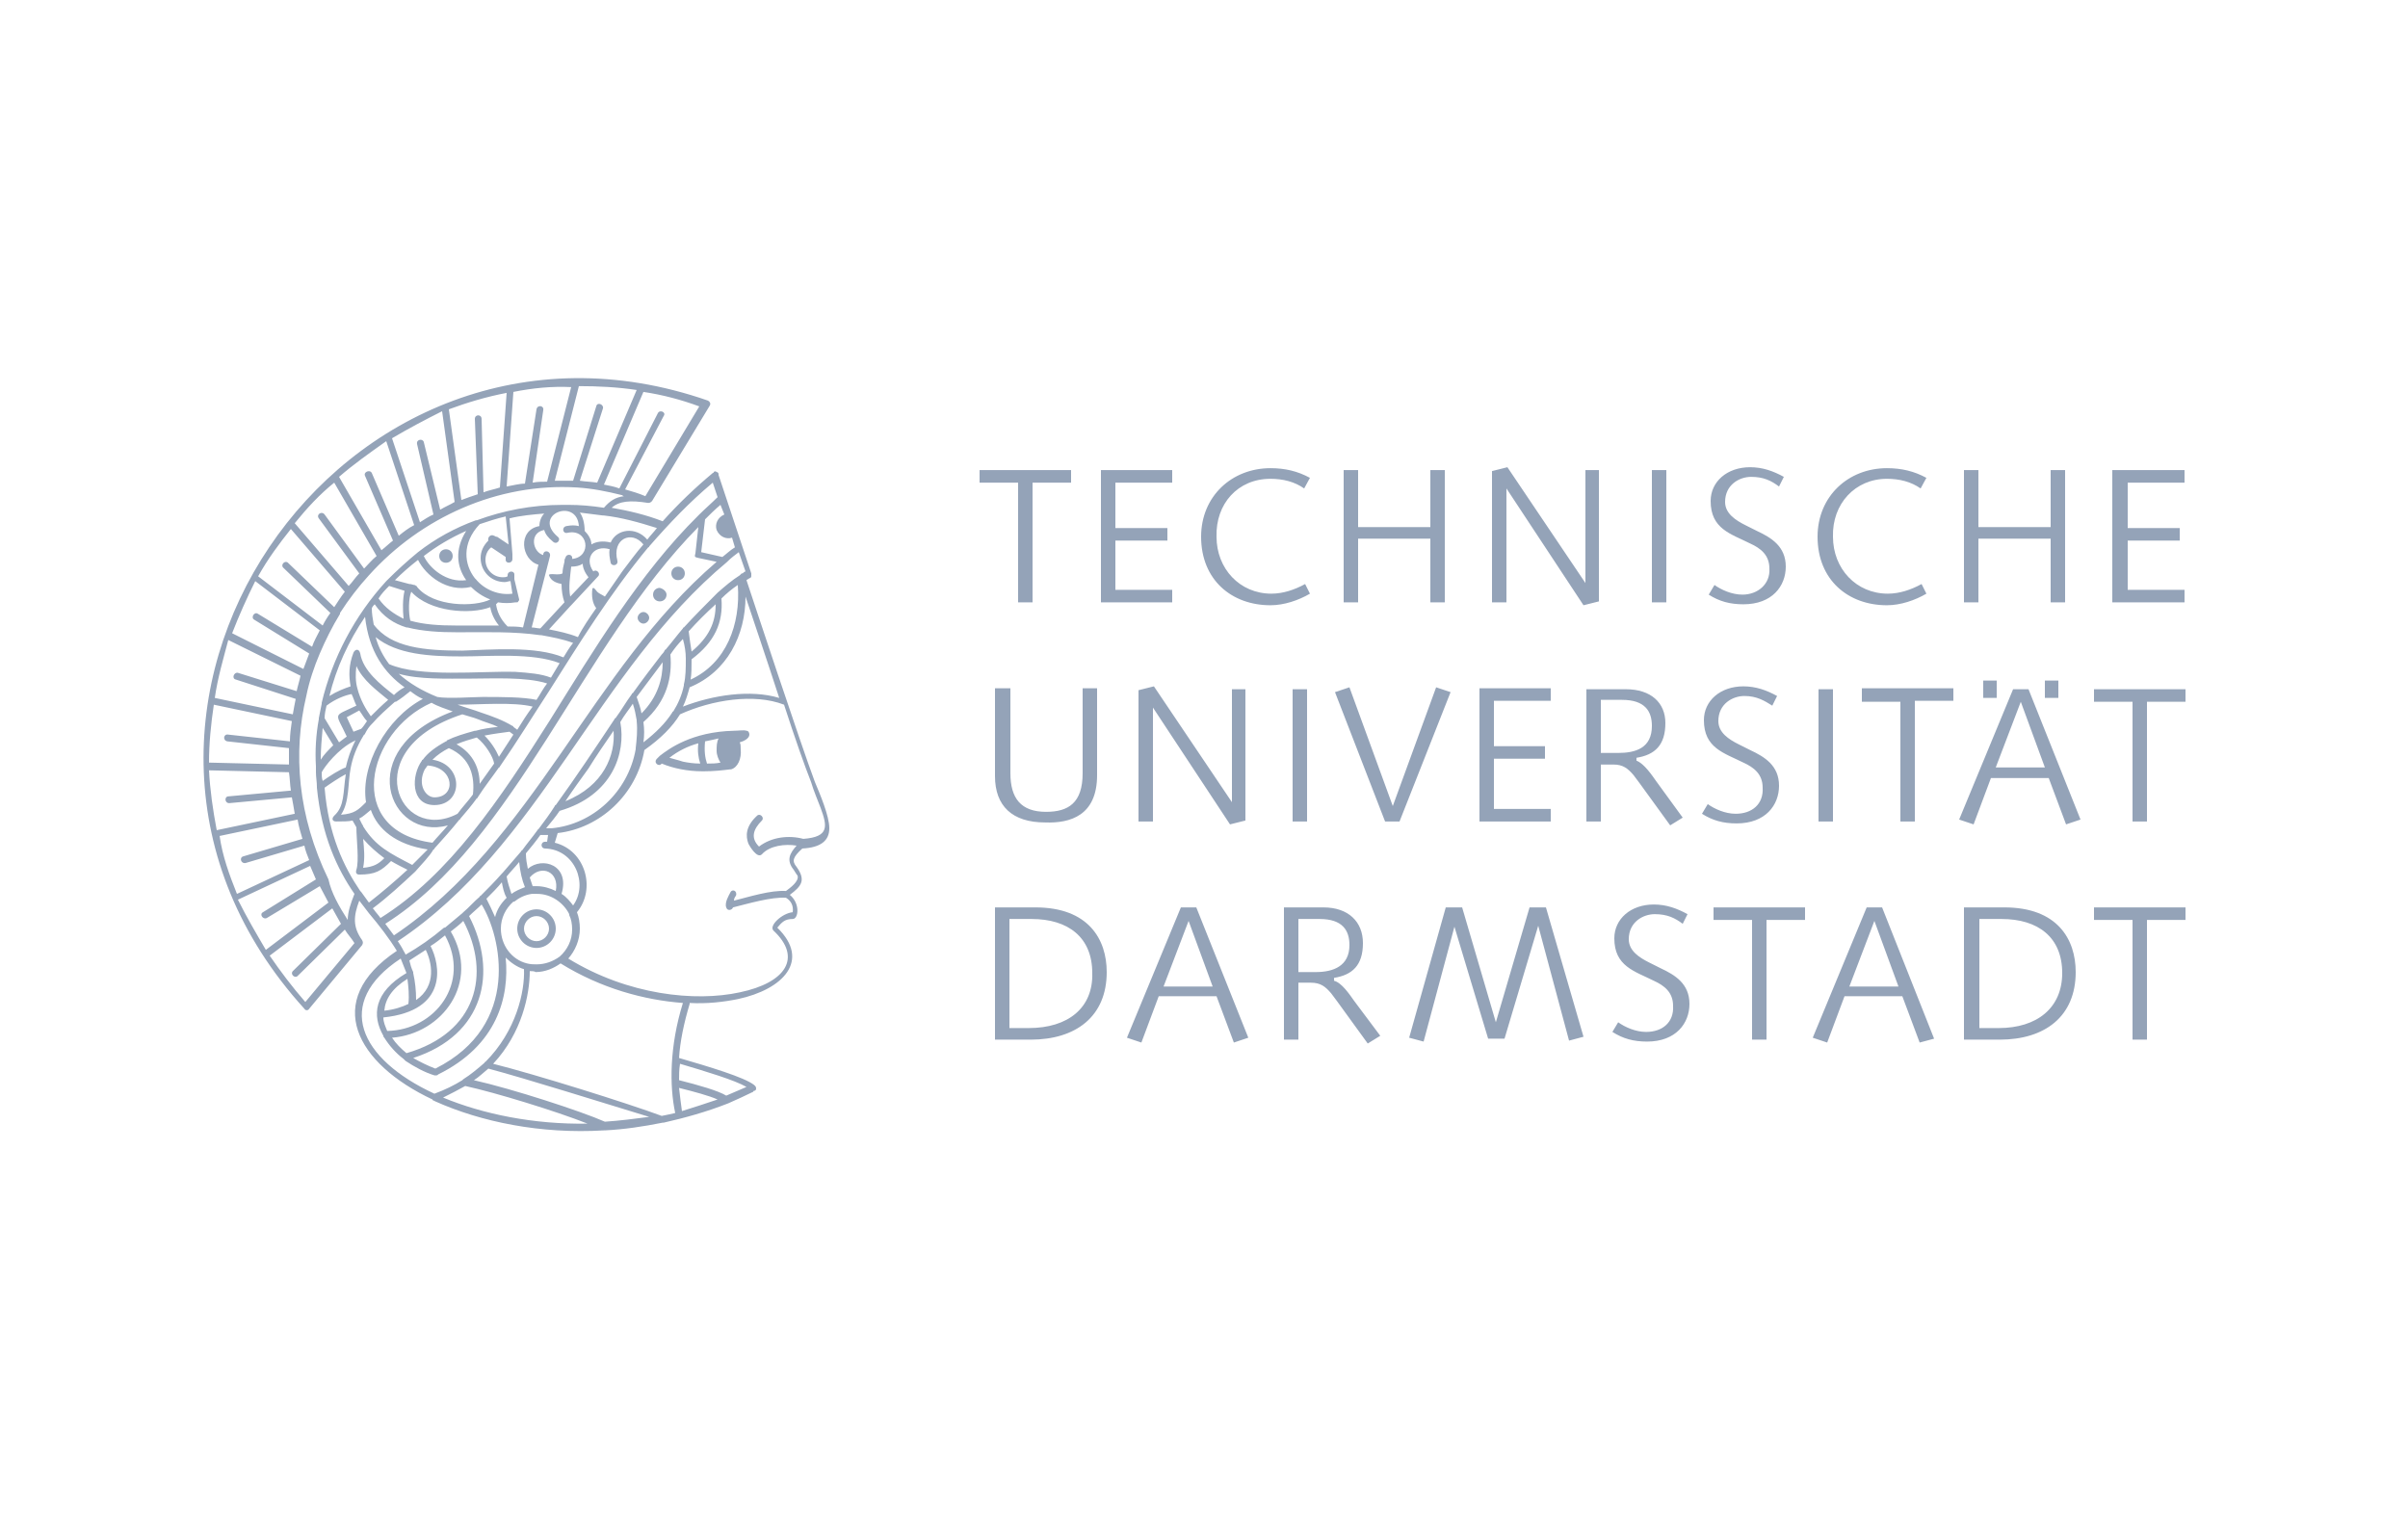 <svg width="170" height="107" viewBox="0 0 170 107" fill="none" xmlns="http://www.w3.org/2000/svg">
<path d="M50.66 77.626C50.048 77.353 49.028 77.081 47.94 76.808C48.008 77.422 48.076 77.967 48.144 78.444C49.028 78.171 49.844 77.899 50.66 77.626ZM47.94 76.263C49.3 76.604 50.728 77.013 51.272 77.353C51.748 77.149 52.224 76.945 52.7 76.74C51.884 76.263 49.844 75.65 48.008 75.105C47.94 75.513 47.94 75.922 47.94 76.263ZM51.408 77.899C51.34 77.899 51.34 77.899 51.408 77.899C49.844 78.512 48.348 78.921 46.852 79.262H46.784C45.424 79.534 44.064 79.739 42.704 79.807H42.636C38.148 80.08 33.932 79.194 30.736 77.762L30.6 77.694C30.6 77.694 30.532 77.694 30.532 77.626C25.16 75.105 22.712 70.674 28.016 67.131C27.472 66.245 26.792 65.359 26.044 64.473C25.84 64.2 25.568 63.859 25.364 63.587C24.956 64.677 24.888 65.427 25.568 66.381C25.636 66.517 25.636 66.585 25.568 66.722L21.828 71.22C21.76 71.356 21.556 71.356 21.488 71.22C2.72 50.569 24.14 19.287 49.98 28.283C50.116 28.352 50.184 28.488 50.116 28.624L46.036 35.371C45.968 35.44 45.9 35.508 45.764 35.508C44.472 35.303 43.724 35.371 43.18 35.848C44.336 36.053 45.56 36.325 46.784 36.803C47.872 35.576 49.096 34.417 50.32 33.395C50.32 33.395 50.388 33.395 50.388 33.327C50.456 33.259 50.524 33.259 50.592 33.327C50.66 33.327 50.728 33.395 50.728 33.463V33.531L53.04 40.483C53.04 40.551 53.04 40.619 53.04 40.687C53.04 40.755 52.972 40.824 52.904 40.824C52.836 40.892 52.768 40.892 52.7 40.96C53.176 42.391 56.508 52.478 57.528 55.204C57.868 56.022 58.548 57.589 58.548 58.475C58.548 59.361 57.936 59.838 56.644 59.906C55.964 60.52 55.896 60.792 56.236 61.201C56.916 62.155 56.576 62.564 55.76 63.178C56.508 63.791 56.372 64.882 55.964 64.882C55.42 64.882 55.216 65.086 54.876 65.495C57.256 67.812 55.284 69.857 52.088 70.538C51.068 70.743 49.912 70.879 48.688 70.811C48.688 70.811 48.688 70.811 48.688 70.879C48.28 72.242 48.008 73.537 47.94 74.695C50.048 75.309 52.564 76.059 53.244 76.604L53.312 76.672C53.38 76.74 53.38 76.808 53.38 76.876C53.38 76.945 53.312 77.013 53.244 77.013C53.244 77.013 53.176 77.013 53.176 77.081C52.632 77.353 52.02 77.626 51.408 77.899ZM29.172 68.63V68.698C29.308 69.311 29.376 69.925 29.376 70.606C30.872 69.584 30.464 67.88 30.056 67.062C29.648 67.335 29.308 67.54 28.9 67.812C28.968 68.085 29.036 68.357 29.172 68.63ZM28.764 69.107C27.676 69.788 27.2 70.538 27.132 71.356C27.812 71.288 28.424 71.083 28.832 70.879C28.9 70.266 28.832 69.652 28.764 69.107ZM27.064 71.833C27.064 72.174 27.2 72.447 27.336 72.787C30.736 72.719 33.252 69.38 31.416 66.04C31.076 66.313 30.736 66.585 30.396 66.79C31.076 68.085 31.688 71.356 27.064 71.833ZM27.676 73.264C27.948 73.673 28.288 74.014 28.696 74.355C33.66 72.924 34.68 68.766 32.708 65.018C32.436 65.29 32.164 65.495 31.824 65.767C33.932 69.38 31.212 72.992 27.676 73.264ZM29.172 74.695C29.648 74.968 30.192 75.241 30.736 75.445C36.856 72.378 35.36 66.04 34 63.859C33.728 64.132 33.388 64.404 33.116 64.677C35.156 68.63 34.204 73.06 29.172 74.695ZM48.212 49.888C50.32 49.07 52.972 48.661 55.012 49.275C54.128 46.548 53.176 43.754 52.632 42.118C52.632 44.845 51.34 47.434 48.688 48.525C48.552 49.002 48.416 49.479 48.212 49.888ZM47.464 50.297C47.464 50.297 47.464 50.229 47.532 50.229C47.872 49.683 48.144 49.07 48.28 48.389V48.32C48.416 47.775 48.416 47.162 48.416 46.548V46.48C48.416 46.071 48.348 45.594 48.212 45.117C47.872 45.458 47.6 45.799 47.328 46.208C47.464 47.775 47.124 49.479 45.424 50.978C45.492 51.455 45.492 51.932 45.424 52.41C46.308 51.728 46.988 51.047 47.464 50.297ZM34.952 64.745C35.088 64.2 35.36 63.791 35.768 63.382C35.564 63.041 35.496 62.633 35.428 62.292C35.088 62.701 34.748 63.041 34.34 63.45C34.544 63.859 34.748 64.268 34.952 64.745ZM36.108 63.11C36.38 62.905 36.72 62.769 37.06 62.633C36.856 62.155 36.72 61.542 36.652 60.861C36.38 61.201 36.04 61.542 35.768 61.883C35.836 62.292 35.972 62.701 36.108 63.11ZM24.548 64.95C24.548 64.404 24.752 63.791 25.024 63.11C23.8 61.338 22.712 59.02 22.372 55.613V55.545C22.372 55.204 22.304 54.863 22.304 54.522V54.454C22.304 54.318 22.304 54.25 22.304 54.113C22.236 53.023 22.304 51.864 22.508 50.774V50.706C22.576 50.365 22.644 50.024 22.712 49.683V49.615C23.46 46.48 25.024 43.481 27.268 41.028L27.336 40.96C28.016 40.278 28.764 39.597 29.512 38.983C30.736 38.029 32.096 37.28 33.592 36.734C33.592 36.734 33.592 36.734 33.66 36.734C35.496 36.053 37.536 35.644 39.712 35.644C39.848 35.644 39.984 35.644 40.12 35.644C40.936 35.644 41.752 35.712 42.636 35.848C43.044 35.371 43.452 35.099 44.064 35.031C43.996 35.031 43.996 35.031 43.928 34.962C42.84 34.69 41.82 34.485 40.732 34.417C35.156 34.076 29.716 36.53 26.044 40.619C25.296 41.437 24.616 42.323 24.004 43.277C24.004 43.277 24.004 43.277 24.004 43.345C23.46 44.231 22.984 45.185 22.576 46.139C22.168 47.094 21.828 48.116 21.624 49.138C20.672 53.159 21.012 57.589 23.188 62.087C23.392 63.041 23.936 63.995 24.548 64.95ZM25.432 62.905L25.5 62.973C25.704 63.246 25.84 63.45 26.044 63.723C26.996 62.973 27.88 62.224 28.764 61.406C28.356 61.201 27.948 60.997 27.608 60.792C26.928 61.474 26.52 61.746 25.364 61.746C25.16 61.746 25.092 61.61 25.16 61.406C25.364 60.792 25.16 59.225 25.16 58.407C25.092 58.271 24.956 58.066 24.888 57.93C24.616 57.998 24.208 57.998 23.732 57.998C23.46 57.998 23.392 57.794 23.596 57.589C24.344 56.908 24.208 55.953 24.412 54.659C24.004 54.863 23.188 55.408 22.916 55.613C23.188 58.952 24.276 61.201 25.432 62.905ZM27.812 66.04C37.74 59.361 41.684 47.298 50.592 39.665L49.3 39.392C49.028 39.324 49.028 39.324 49.096 39.052L49.3 37.212C41.004 45.594 36.448 59.361 27.2 65.222C27.404 65.495 27.608 65.767 27.812 66.04ZM50.864 35.644C50.456 35.985 50.116 36.325 49.776 36.666L49.504 38.983L51 39.324C51.272 39.12 51.544 38.847 51.884 38.643L51.68 37.961C51.272 38.097 50.796 37.893 50.592 37.416C50.456 37.007 50.66 36.53 51.136 36.325L50.864 35.644ZM29.308 61.542C28.356 62.428 27.404 63.314 26.316 64.132L26.384 64.2C26.52 64.404 26.724 64.609 26.86 64.813C31.756 61.746 35.292 56.431 38.828 50.842C41.888 45.935 45.152 40.483 49.3 36.394L49.368 36.325C49.776 35.917 50.252 35.508 50.66 35.099L50.32 34.076C48.688 35.44 47.26 36.939 45.832 38.575C45.832 38.575 45.832 38.643 45.764 38.643C43.112 41.846 40.868 45.458 38.76 48.797C37.604 50.569 36.516 52.341 35.292 54.113C35.292 54.113 35.292 54.181 35.224 54.181C34.748 54.863 34.204 55.545 33.728 56.294C33.728 56.294 33.728 56.362 33.66 56.362C33.32 56.84 32.912 57.317 32.504 57.794C32.504 57.794 32.504 57.862 32.436 57.862C31.892 58.543 31.28 59.225 30.668 59.906C30.668 59.906 30.668 59.974 30.6 59.974C30.328 60.452 29.784 60.997 29.308 61.542ZM29.104 61.065C29.444 60.724 29.852 60.315 30.192 59.974C27.948 59.634 26.656 58.543 26.18 57.18C25.84 57.453 25.636 57.657 25.364 57.794C25.432 57.93 25.5 58.066 25.568 58.203C25.568 58.203 25.636 58.271 25.636 58.339C26.52 59.77 27.54 60.247 29.104 61.065ZM30.532 59.498C30.872 59.089 31.28 58.68 31.62 58.271C27.472 59.429 24.82 52.887 31.96 50.229C31.416 50.024 30.94 49.888 30.464 49.615C25.84 51.66 24.276 58.68 30.532 59.498ZM32.3 57.453C32.64 56.976 33.048 56.567 33.388 56.09C33.524 54.863 33.252 53.5 31.688 52.819C31.28 53.023 30.872 53.295 30.532 53.636C32.776 53.977 32.708 56.84 30.668 56.84C28.968 56.84 29.036 54.727 29.784 53.705C29.784 53.705 29.784 53.636 29.852 53.636C30.192 53.159 30.736 52.75 31.484 52.341C31.484 52.341 31.552 52.341 31.552 52.273C32.096 52.001 32.776 51.796 33.524 51.592H33.592C34.068 51.455 34.544 51.387 35.156 51.319C34.748 51.115 34.204 50.978 33.728 50.774C33.388 50.638 33.048 50.569 32.64 50.433C25.092 52.887 28.152 59.634 32.3 57.453ZM33.864 55.34C34.204 54.863 34.544 54.386 34.884 53.909C34.816 53.432 34.272 52.546 33.66 52.069C33.184 52.205 32.708 52.341 32.232 52.546C33.456 53.227 33.864 54.318 33.864 55.34ZM35.224 53.432C35.564 52.887 35.904 52.41 36.244 51.864C36.176 51.796 36.04 51.728 35.972 51.66C35.496 51.728 34.884 51.796 34.204 51.932C34.68 52.41 35.02 52.955 35.224 53.432ZM36.516 51.524C36.856 50.978 37.196 50.433 37.604 49.888C36.244 49.547 33.864 49.752 32.3 49.752C32.844 49.956 33.388 50.092 33.932 50.297C34.748 50.569 35.496 50.842 36.176 51.251C36.176 51.251 36.244 51.251 36.244 51.319C36.312 51.387 36.448 51.455 36.516 51.524ZM37.876 49.411C38.148 49.002 38.352 48.593 38.624 48.252C37.128 47.775 34.748 47.911 33.252 47.911C31.484 47.911 29.58 47.98 28.152 47.571C28.9 48.252 29.852 48.797 30.872 49.206C31.62 49.343 33.456 49.206 34.068 49.206C35.428 49.206 36.924 49.206 37.876 49.411ZM38.896 47.843C39.1 47.502 39.304 47.162 39.508 46.821C37.604 46.071 34.544 46.344 32.572 46.344C30.328 46.344 28.016 46.208 26.52 44.981C26.724 45.731 27.064 46.344 27.472 46.889C29.648 47.843 33.864 47.366 36.38 47.434C37.332 47.502 38.216 47.571 38.896 47.843ZM39.78 46.412C39.984 46.071 40.188 45.731 40.46 45.39C39.712 45.117 38.964 44.981 38.216 44.845H38.148C36.244 44.572 34.34 44.64 32.3 44.64C31.008 44.64 29.852 44.572 28.764 44.299H28.696C27.812 44.027 27.064 43.55 26.452 42.664C26.384 42.732 26.316 42.8 26.248 42.936C26.248 43.345 26.316 43.686 26.384 44.095C27.608 45.731 29.988 45.935 32.64 45.935C34.68 45.867 37.808 45.594 39.78 46.412ZM45.696 38.097C45.9 37.825 46.172 37.552 46.376 37.28C45.084 36.871 43.86 36.53 42.636 36.394H42.568C42.024 36.325 41.48 36.257 40.936 36.189C41.14 36.462 41.276 36.939 41.276 37.484C41.548 37.757 41.752 38.097 41.752 38.438C42.092 38.234 42.568 38.166 43.112 38.302C43.52 37.348 44.88 37.143 45.696 38.097ZM18.768 67.062L23.188 63.723C22.984 63.314 22.78 62.973 22.576 62.564L18.836 64.813C18.564 64.95 18.292 64.541 18.564 64.404L22.304 62.087C22.168 61.746 22.032 61.474 21.896 61.133L16.796 63.519C17.408 64.745 18.088 65.904 18.768 67.062ZM23.46 64.132L19.04 67.471C19.788 68.562 20.604 69.652 21.556 70.743L25.024 66.585C24.82 66.245 24.548 65.972 24.344 65.631L21.012 68.903C20.808 69.107 20.468 68.766 20.672 68.562L24.072 65.222C23.868 64.882 23.664 64.473 23.46 64.132ZM16.728 63.11L21.828 60.724C21.692 60.383 21.556 60.043 21.488 59.702L17.34 60.929C17 60.997 16.864 60.52 17.204 60.452L21.352 59.225C21.216 58.748 21.08 58.339 21.012 57.862L15.504 59.02C15.708 60.452 16.184 61.746 16.728 63.11ZM15.3 58.611L20.808 57.453C20.74 57.044 20.672 56.635 20.604 56.294L16.184 56.703C15.844 56.703 15.844 56.226 16.116 56.226L20.536 55.817C20.468 55.408 20.468 54.931 20.4 54.522L14.756 54.386C14.824 55.749 15.028 57.18 15.3 58.611ZM14.756 53.841L20.4 53.977C20.4 53.568 20.4 53.227 20.4 52.819L16.048 52.341C15.708 52.273 15.776 51.796 16.116 51.864L20.468 52.341C20.468 51.864 20.536 51.387 20.604 50.91L15.096 49.752C14.892 51.115 14.756 52.478 14.756 53.841ZM15.164 49.275L20.672 50.433C20.74 50.024 20.808 49.683 20.876 49.343L16.66 47.98C16.32 47.911 16.524 47.434 16.796 47.502L20.944 48.797C21.012 48.457 21.148 48.048 21.216 47.707L16.116 45.185C15.776 46.48 15.368 47.843 15.164 49.275ZM16.388 44.708L21.42 47.23C21.556 46.889 21.692 46.48 21.828 46.139L17.952 43.754C17.68 43.618 17.952 43.141 18.224 43.345L22.032 45.662C22.168 45.254 22.372 44.913 22.576 44.504L18.02 41.028C17.408 42.255 16.864 43.481 16.388 44.708ZM18.224 40.687L22.78 44.163C22.916 43.89 23.12 43.55 23.324 43.277L19.992 40.074C19.788 39.869 20.128 39.529 20.332 39.733L23.596 42.868C23.868 42.459 24.072 42.118 24.344 41.778L20.536 37.348C19.72 38.37 18.904 39.461 18.224 40.687ZM20.808 36.939L24.616 41.369C24.888 41.096 25.092 40.755 25.364 40.483L22.508 36.598C22.304 36.325 22.712 36.053 22.916 36.325L25.704 40.142C25.976 39.869 26.248 39.529 26.588 39.256L23.596 34.076C22.576 34.894 21.692 35.848 20.808 36.939ZM23.936 33.667L26.928 38.847C27.2 38.643 27.472 38.37 27.744 38.166L25.772 33.599C25.636 33.327 26.112 33.122 26.248 33.395L28.152 37.825C28.492 37.552 28.832 37.28 29.24 37.075L27.268 31.146C26.112 31.964 24.956 32.782 23.936 33.667ZM27.676 30.941L29.648 36.871C29.988 36.666 30.26 36.462 30.6 36.325L29.444 31.35C29.376 31.01 29.852 30.941 29.92 31.214L31.076 35.985C31.416 35.78 31.756 35.644 32.096 35.44L31.212 29.033C29.988 29.646 28.832 30.26 27.676 30.941ZM31.688 28.897L32.572 35.303C32.912 35.167 33.32 35.031 33.728 34.894L33.524 29.578C33.524 29.238 34 29.238 34 29.578L34.136 34.758C34.476 34.622 34.884 34.553 35.292 34.417L35.768 27.738C34.34 28.011 32.98 28.42 31.688 28.897ZM36.244 27.67L35.768 34.349C36.176 34.281 36.652 34.145 37.06 34.145L37.876 28.897C37.944 28.556 38.42 28.624 38.352 28.965L37.604 34.076C37.944 34.008 38.284 34.008 38.624 34.008L40.324 27.329C38.964 27.261 37.604 27.397 36.244 27.67ZM40.868 27.261L39.168 33.94C39.576 33.94 40.052 33.94 40.46 33.94L42.092 28.692C42.16 28.352 42.636 28.556 42.568 28.829L40.936 33.94C41.344 34.008 41.752 34.008 42.16 34.076L44.948 27.534C43.588 27.329 42.228 27.261 40.868 27.261ZM45.424 27.67L42.636 34.213C42.976 34.281 43.384 34.349 43.724 34.485L46.444 29.169C46.58 28.897 47.056 29.101 46.852 29.374L44.132 34.553C44.608 34.69 45.084 34.826 45.56 35.031L49.368 28.692C48.076 28.215 46.784 27.875 45.424 27.67ZM36.652 42.323C36.652 42.391 36.652 42.391 36.584 42.459C36.584 42.527 36.516 42.527 36.448 42.527C36.448 42.527 36.448 42.527 36.38 42.527C35.972 42.596 35.564 42.596 35.156 42.527C35.088 42.596 35.088 42.596 35.02 42.664C35.088 43.141 35.292 43.686 35.836 44.231C36.176 44.231 36.584 44.231 36.924 44.299L38.012 39.869C36.788 39.529 36.516 37.416 38.08 37.143C38.08 36.803 38.216 36.462 38.42 36.257C37.604 36.325 36.788 36.394 35.972 36.598L36.176 39.12V39.188V39.461C36.176 39.801 35.7 39.801 35.7 39.529V39.324L34.68 38.643C34.408 38.847 34.272 39.188 34.272 39.529C34.272 40.21 34.816 40.755 35.496 40.755C35.632 40.755 35.7 40.755 35.836 40.687V40.619C35.836 40.278 36.312 40.278 36.312 40.551V40.824V40.892L36.652 42.323C36.652 42.255 36.652 42.323 36.652 42.323ZM34.884 37.825L35.02 37.893C35.02 37.893 35.02 37.893 35.088 37.893L35.904 38.438L35.7 36.462C35.088 36.598 34.476 36.803 33.864 37.007C32.572 38.37 32.776 39.869 33.524 40.824L33.592 40.892C34.204 41.641 35.224 42.05 36.176 41.914L36.04 41.028C35.904 41.028 35.768 41.096 35.632 41.096C34.68 41.096 33.932 40.346 33.932 39.392C33.932 38.915 34.136 38.506 34.476 38.166C34.408 37.961 34.612 37.688 34.884 37.825ZM34.612 42.323C34.068 42.118 33.592 41.778 33.252 41.437C31.552 41.846 30.056 40.619 29.512 39.529C28.9 40.006 28.356 40.483 27.88 40.96L28.9 41.233C28.9 41.233 28.9 41.233 28.968 41.233L29.24 41.301C29.308 41.301 29.308 41.301 29.376 41.369C29.444 41.369 29.444 41.437 29.444 41.437C30.6 42.868 33.524 42.868 34.612 42.323ZM32.912 40.96C32.232 40.006 32.096 38.779 32.912 37.484C31.824 37.961 30.804 38.575 29.92 39.256C30.328 40.142 31.552 41.164 32.912 40.96ZM29.036 41.778C28.832 42.255 28.832 43.277 28.968 43.822C29.92 44.095 31.008 44.163 32.232 44.163C33.252 44.163 34.272 44.163 35.224 44.163C34.884 43.754 34.68 43.277 34.612 42.868C33.184 43.413 30.328 43.209 29.036 41.778ZM29.852 49.343C29.512 49.206 29.24 49.002 28.968 48.797C28.628 49.07 28.288 49.343 27.948 49.547C27.948 49.547 27.948 49.547 27.88 49.547C27.268 50.092 26.724 50.569 26.316 51.047C26.316 51.047 26.316 51.047 26.248 51.115C26.044 51.319 25.908 51.524 25.772 51.796C25.772 51.796 25.772 51.864 25.704 51.864C25.16 52.75 24.888 53.5 24.752 54.25C24.548 55.272 24.684 56.635 24.072 57.521C25.024 57.453 25.296 57.18 25.84 56.635C25.432 54.045 27.268 50.706 29.852 49.343ZM30.192 54.045C30.124 54.113 30.056 54.25 29.988 54.318C29.444 55.408 30.056 56.294 30.668 56.294C32.232 56.294 32.096 54.181 30.192 54.045ZM27.404 49.411C26.588 48.729 25.636 48.048 25.16 47.026C25.092 47.571 25.092 48.116 25.228 48.593C25.432 49.411 25.84 50.092 26.18 50.569C26.52 50.229 26.928 49.82 27.404 49.411ZM25.636 59.225C25.704 59.906 25.772 60.588 25.636 61.269C26.384 61.201 26.724 60.997 27.132 60.588C26.588 60.179 26.112 59.77 25.636 59.225ZM25.364 50.16L24.48 50.638L24.956 51.66C25.16 51.592 25.296 51.524 25.5 51.455C25.636 51.319 25.772 51.115 25.908 50.91C25.704 50.706 25.568 50.433 25.364 50.16ZM22.712 54.522C22.712 54.727 22.712 54.931 22.78 55.136C23.256 54.795 24.004 54.318 24.412 54.181C24.548 53.568 24.752 52.955 25.092 52.273C25.024 52.273 25.024 52.341 24.956 52.341C23.868 52.887 22.916 54.113 22.712 54.522ZM22.78 51.387C22.712 52.137 22.644 52.887 22.644 53.636C22.848 53.295 23.188 52.955 23.528 52.614L22.78 51.387ZM23.052 49.82C22.984 50.092 22.916 50.433 22.916 50.706L23.936 52.41C24.14 52.273 24.276 52.137 24.48 52.001C23.664 50.229 23.46 50.638 25.16 49.82C25.024 49.547 24.956 49.275 24.82 49.002C24.412 49.07 23.664 49.343 23.052 49.82ZM25.772 43.55C24.616 45.254 23.732 47.162 23.256 49.138C23.8 48.797 24.344 48.593 24.752 48.457C24.616 47.707 24.616 46.957 24.956 46.071C25.092 45.799 25.364 45.799 25.432 46.139C25.636 47.366 26.86 48.32 27.812 49.07C28.016 48.866 28.288 48.661 28.56 48.525C27.132 47.502 26.044 46.003 25.772 43.55ZM27.472 41.369C27.2 41.641 26.928 41.914 26.724 42.255C27.2 42.936 27.812 43.345 28.492 43.686C28.424 43.073 28.424 42.255 28.56 41.71L27.472 41.369ZM41.14 39.801C40.936 39.938 40.664 40.006 40.324 40.006C40.256 40.687 40.12 41.437 40.256 42.118L41.548 40.755C41.276 40.415 41.14 40.074 41.14 39.801ZM39.644 41.233C39.304 41.164 38.896 41.028 38.76 40.619C38.692 40.483 39.236 40.551 39.304 40.551C39.44 40.551 39.576 40.551 39.712 40.483C39.712 40.21 39.78 39.938 39.848 39.665C39.848 39.597 39.848 39.461 39.916 39.392C39.984 39.052 40.46 39.12 40.392 39.461C41.82 39.324 41.548 37.28 40.052 37.62C39.712 37.688 39.644 37.212 39.984 37.143C40.324 37.075 40.596 37.075 40.868 37.143C40.732 35.099 37.536 36.325 39.372 37.893C39.644 38.097 39.304 38.506 39.032 38.234C38.692 37.961 38.488 37.688 38.42 37.416C37.332 37.62 37.604 38.983 38.352 39.188V39.12C38.42 38.779 38.896 38.915 38.828 39.256L38.76 39.529L37.536 44.299C37.74 44.299 37.944 44.367 38.148 44.367L39.848 42.527C39.712 42.118 39.644 41.71 39.644 41.233ZM42.092 42.936C41.82 42.596 41.752 42.05 41.82 41.573C41.888 41.369 42.092 41.709 42.16 41.778C42.296 41.914 42.5 41.982 42.704 42.118C43.112 41.505 43.52 40.96 43.928 40.346C44.404 39.733 44.88 39.052 45.424 38.438C44.608 37.416 43.18 38.029 43.588 39.597C43.656 39.938 43.18 40.006 43.112 39.733C43.044 39.392 42.976 39.052 43.044 38.779C41.956 38.438 41.208 39.392 41.888 40.346C42.092 40.142 42.432 40.483 42.228 40.687L40.324 42.732L40.256 42.8L38.76 44.436C39.44 44.572 40.12 44.708 40.8 44.981C41.14 44.299 41.616 43.618 42.092 42.936ZM39.916 56.567C42.636 55.476 43.452 53.295 43.316 51.592C42.704 52.478 42.092 53.364 41.548 54.25C41.004 54.999 40.46 55.749 39.916 56.567ZM45.288 50.365C46.444 49.206 46.784 47.911 46.784 46.753C46.172 47.571 45.56 48.389 44.948 49.206C45.084 49.615 45.22 49.956 45.288 50.365ZM48.824 46.003C50.048 44.981 50.524 43.959 50.524 42.664C49.844 43.277 49.232 43.89 48.62 44.572C48.688 45.117 48.756 45.594 48.824 46.003ZM48.756 47.98C51.272 46.821 52.292 44.095 52.088 41.301C51.68 41.573 51.272 41.914 50.932 42.255C51.068 43.959 50.456 45.322 48.824 46.548C48.824 47.094 48.824 47.571 48.756 47.98ZM38.964 58.475C41.82 58.203 44.336 55.953 44.88 52.887V52.819C44.948 52.205 45.016 51.592 44.948 50.91V50.842C44.88 50.433 44.812 50.092 44.676 49.683C44.404 50.092 44.064 50.501 43.792 50.978C44.2 53.159 43.248 56.158 39.508 57.248C39.236 57.657 38.896 58.066 38.556 58.475C38.692 58.475 38.828 58.475 38.964 58.475ZM28.492 67.131C28.56 67.267 28.628 67.335 28.628 67.403C29.58 66.858 30.464 66.245 31.348 65.495C31.348 65.495 31.348 65.495 31.416 65.495C31.824 65.154 32.232 64.813 32.64 64.473L32.708 64.404C33.116 64.064 33.456 63.655 33.864 63.314C33.864 63.314 33.864 63.246 33.932 63.246C34.408 62.769 34.952 62.224 35.428 61.678L35.496 61.61C35.904 61.133 36.38 60.588 36.788 60.111C36.788 60.043 36.856 60.043 36.856 60.043C37.196 59.566 37.604 59.089 37.944 58.611C37.944 58.543 37.944 58.611 38.012 58.543C38.42 57.998 38.828 57.453 39.168 56.908C39.168 56.908 39.168 56.84 39.236 56.84C40.664 54.863 42.024 52.819 43.384 50.774C43.384 50.774 43.384 50.706 43.452 50.706C43.86 50.16 44.2 49.547 44.608 49.002C44.608 49.002 44.608 48.934 44.676 48.934C45.356 47.98 46.036 47.094 46.716 46.208C46.784 46.139 46.852 46.071 46.92 45.935C46.92 45.935 46.92 45.867 46.988 45.867C47.396 45.39 47.804 44.845 48.212 44.367C48.212 44.367 48.212 44.299 48.28 44.299C49.028 43.481 49.844 42.664 50.592 41.914L50.66 41.846C51.204 41.369 51.68 40.96 52.224 40.619L52.292 40.551L52.36 40.483C52.36 40.483 52.36 40.483 52.428 40.483C52.496 40.415 52.564 40.346 52.632 40.346L52.156 38.983C51.884 39.188 51.612 39.392 51.408 39.597C51.408 39.597 51.408 39.597 51.34 39.665C42.092 47.366 38.216 59.702 28.084 66.449C28.22 66.653 28.356 66.858 28.492 67.131ZM37.196 68.017C37.196 68.017 37.264 68.017 37.196 68.017C37.468 68.085 37.672 68.085 37.876 68.085C38.488 68.085 39.032 67.88 39.508 67.54C40.052 67.062 40.392 66.381 40.392 65.631C40.392 65.222 40.324 64.882 40.188 64.609V64.541C39.78 63.723 38.896 63.11 37.944 63.11C37.808 63.11 37.672 63.11 37.604 63.11H37.536C37.06 63.178 36.652 63.382 36.312 63.655H36.244C35.7 64.132 35.36 64.813 35.36 65.563C35.36 66.722 36.108 67.744 37.196 68.017ZM30.668 77.217C31.416 76.945 32.096 76.604 32.64 76.263L32.708 76.195C33.252 75.854 33.728 75.445 34.204 75.036C34.204 75.036 34.204 74.968 34.272 74.968C36.448 72.787 37.06 69.993 36.992 68.425C36.516 68.289 36.04 67.948 35.7 67.608C35.972 70.402 35.088 73.81 30.94 75.854C30.872 75.922 30.872 75.922 30.804 75.922C30.804 75.922 30.736 75.922 30.668 75.922C29.988 75.718 29.24 75.309 28.628 74.9C28.56 74.832 28.56 74.832 28.492 74.764C27.948 74.355 27.472 73.81 27.132 73.264C27.064 73.196 27.064 73.196 27.064 73.128C26.248 71.697 26.384 70.061 28.696 68.698C28.56 68.357 28.424 68.017 28.288 67.676C23.528 70.811 25.364 74.764 30.668 77.217ZM32.844 76.672C32.368 76.945 31.824 77.217 31.28 77.49C34.068 78.648 37.672 79.398 41.48 79.33C39.236 78.444 35.02 77.149 32.844 76.672ZM34.476 75.445C34.136 75.718 33.796 76.059 33.456 76.263C36.176 76.876 41.004 78.444 42.704 79.194C43.724 79.126 44.812 78.989 45.832 78.853C42.908 77.967 37.06 76.127 34.476 75.445ZM37.4 68.562C37.4 70.197 36.856 72.924 34.816 75.105C37.808 75.854 44.336 77.899 46.716 78.785C47.056 78.717 47.396 78.648 47.668 78.58C47.26 76.672 47.26 73.878 48.212 70.811C45.492 70.606 42.432 69.788 39.576 68.017C39.1 68.357 38.488 68.63 37.808 68.63C37.74 68.562 37.536 68.562 37.4 68.562ZM37.4 61.951C37.468 62.155 37.536 62.36 37.604 62.564C37.672 62.564 37.808 62.564 37.876 62.564C38.352 62.564 38.828 62.701 39.236 62.905C39.508 61.542 38.216 60.997 37.4 61.951ZM39.168 59.498C41.344 60.043 42.092 62.769 40.732 64.404C40.868 64.745 40.936 65.154 40.936 65.563C40.936 66.381 40.596 67.131 40.12 67.676C44.336 70.266 49.096 70.743 52.224 70.061C55.488 69.38 56.644 67.608 54.604 65.699C54.264 65.359 55.216 64.473 55.964 64.404C56.032 63.927 55.828 63.587 55.488 63.382C54.468 63.314 52.836 63.791 51.748 64.064C51.68 64.268 51.34 64.336 51.272 64.064C51.136 63.723 51.476 63.178 51.544 63.041C51.68 62.701 52.088 62.905 51.952 63.246C51.884 63.314 51.816 63.45 51.816 63.587C52.904 63.314 54.4 62.837 55.488 62.905C55.76 62.701 56.44 62.224 56.304 61.815C56.236 61.746 56.168 61.61 56.032 61.406C55.488 60.724 55.76 60.247 56.236 59.702C55.42 59.566 54.332 59.702 53.788 60.315C53.448 60.656 52.904 59.702 52.836 59.566C52.632 59.02 52.632 58.339 53.448 57.589C53.652 57.385 53.992 57.725 53.788 57.93C53.176 58.543 52.972 59.157 53.584 59.77C54.468 59.089 55.692 58.952 56.712 59.225C58.548 59.089 58.412 58.339 57.936 57.044C57.732 56.499 57.46 55.885 57.256 55.204C56.848 54.181 56.1 52.069 55.352 49.752C53.244 48.934 50.252 49.411 48.008 50.433C47.464 51.319 46.648 52.137 45.492 52.955C44.948 56.09 42.364 58.475 39.372 58.816L39.168 59.498ZM38.624 59.429L38.692 58.952C38.488 58.952 38.352 58.952 38.148 58.952C37.808 59.429 37.468 59.838 37.128 60.247C37.128 60.656 37.196 60.997 37.264 61.338C38.284 60.452 40.256 61.065 39.644 63.11C39.984 63.314 40.256 63.655 40.46 63.927C41.548 62.428 40.596 59.974 38.488 59.906C38.148 59.906 38.148 59.429 38.488 59.429C38.556 59.429 38.624 59.429 38.624 59.429ZM47.056 41.982C47.056 42.255 46.852 42.459 46.58 42.459C46.308 42.459 46.104 42.255 46.104 41.982C46.104 41.709 46.308 41.505 46.58 41.505C46.852 41.573 47.056 41.778 47.056 41.982ZM48.348 40.483C48.348 40.755 48.144 40.96 47.872 40.96C47.6 40.96 47.396 40.755 47.396 40.483C47.396 40.21 47.6 40.006 47.872 40.006C48.144 40.006 48.348 40.21 48.348 40.483ZM45.832 43.618C45.832 43.822 45.628 44.027 45.424 44.027C45.22 44.027 45.016 43.822 45.016 43.618C45.016 43.413 45.22 43.209 45.424 43.209C45.628 43.209 45.832 43.413 45.832 43.618ZM31.96 39.256C31.96 39.529 31.756 39.733 31.484 39.733C31.212 39.733 31.008 39.529 31.008 39.256C31.008 38.983 31.212 38.779 31.484 38.779C31.756 38.779 31.96 38.983 31.96 39.256ZM37.876 66.449C38.352 66.449 38.76 66.04 38.76 65.563C38.76 65.086 38.352 64.677 37.876 64.677C37.4 64.677 36.992 65.086 36.992 65.563C36.992 66.04 37.4 66.449 37.876 66.449ZM37.876 66.926C37.128 66.926 36.516 66.313 36.516 65.563C36.516 64.813 37.128 64.2 37.876 64.2C38.624 64.2 39.236 64.813 39.236 65.563C39.236 66.313 38.624 66.926 37.876 66.926ZM49.436 53.909C49.3 53.5 49.232 53.023 49.3 52.478C48.552 52.682 47.872 53.023 47.26 53.5C47.464 53.568 47.804 53.636 48.212 53.773C48.552 53.841 48.96 53.909 49.436 53.909ZM49.776 52.341C49.708 53.023 49.776 53.5 49.912 53.909C50.252 53.909 50.524 53.909 50.864 53.841C50.728 53.636 50.592 53.295 50.592 53.023C50.592 52.682 50.592 52.41 50.728 52.137C50.456 52.205 50.116 52.273 49.776 52.341ZM51.816 51.592C52.156 51.592 52.496 51.524 52.7 51.592C52.836 51.592 52.904 51.728 52.904 51.864C52.904 52.137 52.496 52.341 52.224 52.41C52.292 52.546 52.292 52.682 52.292 52.887C52.36 53.568 52.088 54.181 51.612 54.318C51.612 54.318 51.612 54.318 51.544 54.318C51 54.386 50.388 54.454 49.708 54.454C49.64 54.454 49.64 54.454 49.572 54.454C48.552 54.454 47.532 54.25 46.716 53.909C46.512 54.181 46.104 53.841 46.376 53.568C46.376 53.568 46.444 53.5 46.512 53.432C46.512 53.432 46.512 53.432 46.58 53.364C47.192 52.887 48.824 51.66 51.816 51.592Z" fill="#94A3B8"/>
<path d="M69.156 33.19V34.076H71.876V42.527H72.896V34.076H75.616V33.19H69.156ZM77.724 33.19V42.527H82.756V41.641H78.744V38.166H82.416V37.28H78.744V34.076H82.756V33.19H77.724ZM89.692 33.804C90.576 33.804 91.392 34.008 92.072 34.485L92.48 33.736C91.596 33.259 90.712 33.054 89.692 33.054C86.972 33.054 84.796 35.031 84.796 37.893C84.796 40.96 86.972 42.732 89.692 42.732C90.644 42.732 91.664 42.391 92.48 41.914L92.14 41.233C91.392 41.641 90.576 41.914 89.76 41.914C87.516 41.914 85.884 40.142 85.884 37.893C85.816 35.576 87.38 33.804 89.692 33.804ZM94.86 33.19V42.527H95.88V38.029H100.98V42.527H102V33.19H100.98V37.212H95.88V33.19H94.86ZM106.42 32.986L105.332 33.259V42.527H106.352V34.485L111.792 42.732L112.88 42.459V33.19H111.928V41.164L106.42 32.986ZM116.62 33.19V42.527H117.64V33.19H116.62ZM123.012 41.982C122.264 41.982 121.516 41.641 121.04 41.301L120.632 41.982C121.38 42.459 122.128 42.664 123.08 42.664C125.12 42.664 126.072 41.369 126.072 40.006C126.072 38.575 125.052 37.961 124.032 37.484L123.216 37.075C122.536 36.734 121.788 36.257 121.788 35.44C121.788 34.213 122.808 33.667 123.624 33.667C124.508 33.667 125.052 33.94 125.596 34.349L125.936 33.667C125.188 33.259 124.44 32.986 123.556 32.986C121.924 32.986 120.768 34.008 120.768 35.371C120.768 37.348 122.196 37.688 123.556 38.37C124.304 38.711 124.916 39.188 124.916 40.142C124.984 41.233 124.1 41.982 123.012 41.982ZM133.212 33.804C134.096 33.804 134.912 34.008 135.592 34.485L136 33.736C135.116 33.259 134.232 33.054 133.212 33.054C130.492 33.054 128.316 35.031 128.316 37.893C128.316 40.96 130.492 42.732 133.212 42.732C134.164 42.732 135.184 42.391 136 41.914L135.66 41.233C134.912 41.641 134.096 41.914 133.28 41.914C131.036 41.914 129.404 40.142 129.404 37.893C129.336 35.576 130.968 33.804 133.212 33.804ZM138.652 33.19V42.527H139.672V38.029H144.772V42.527H145.792V33.19H144.772V37.212H139.672V33.19H138.652ZM149.124 33.19V42.527H154.224V41.641H150.212V38.166H153.884V37.28H150.212V34.076H154.224V33.19H149.124ZM77.452 54.727V48.593H76.432V54.59C76.432 56.703 75.412 57.317 73.848 57.317C72.08 57.317 71.332 56.362 71.332 54.59V48.593H70.244V54.795C70.244 56.908 71.468 58.066 73.78 58.066C75.548 58.134 77.452 57.589 77.452 54.727ZM81.464 48.457L80.376 48.729V57.998H81.396V49.956L86.836 58.203L87.924 57.93V48.661H86.972V56.635L81.464 48.457ZM91.256 48.661V57.998H92.276V48.661H91.256ZM95.268 48.525L94.248 48.866L97.784 57.998H98.804L102.408 48.866L101.388 48.525L98.328 56.908L95.268 48.525ZM104.448 48.661V57.998H109.48V57.112H105.468V53.568H109.072V52.682H105.468V49.479H109.48V48.593H104.448V48.661ZM114.24 53.159H113.016V49.411H114.512C116.144 49.411 116.62 50.229 116.62 51.251C116.62 52.819 115.464 53.159 114.24 53.159ZM114.784 48.661H111.996V57.998H113.016V53.977H113.9C114.58 53.977 114.92 54.25 115.328 54.727L115.736 55.272L117.912 58.271L118.796 57.725L116.96 55.204C116.62 54.727 116.076 53.909 115.532 53.705V53.5C116.824 53.295 117.572 52.614 117.572 51.047C117.572 49.615 116.552 48.661 114.784 48.661ZM122.536 57.453C121.788 57.453 121.04 57.112 120.564 56.771L120.156 57.453C120.904 57.93 121.652 58.134 122.604 58.134C124.644 58.134 125.596 56.84 125.596 55.476C125.596 54.045 124.576 53.432 123.556 52.955L122.74 52.546C122.06 52.205 121.312 51.728 121.312 50.91C121.312 49.683 122.332 49.138 123.148 49.138C124.032 49.138 124.576 49.479 125.12 49.82L125.46 49.138C124.712 48.729 123.964 48.457 123.08 48.457C121.448 48.457 120.292 49.479 120.292 50.842C120.292 52.819 121.72 53.159 123.08 53.841C123.828 54.181 124.44 54.659 124.44 55.613C124.508 56.771 123.692 57.453 122.536 57.453ZM128.384 48.661V57.998H129.404V48.661H128.384ZM131.444 48.661V49.547H134.164V57.998H135.184V49.479H137.904V48.593H131.444V48.661ZM142.664 49.547L144.364 54.181H140.896L142.664 49.547ZM146.88 57.862L143.208 48.661H142.12L138.312 57.862L139.332 58.203L140.556 54.931H144.636L145.86 58.203L146.88 57.862ZM145.316 48.048H144.364V49.275H145.316V48.048ZM140.964 49.275V48.048H140.012V49.275H140.964ZM147.832 48.661V49.547H150.552V57.998H151.572V49.547H154.292V48.661H147.832ZM72.624 72.583H71.264V64.882H72.828C75.412 64.882 77.112 66.176 77.112 68.698C77.18 71.152 75.412 72.583 72.624 72.583ZM73.1 64.064H70.244V73.401H72.76C75.956 73.401 78.132 71.765 78.132 68.63C78.132 66.313 76.84 64.064 73.1 64.064ZM83.912 65.018L85.612 69.652H82.144L83.912 65.018ZM88.128 73.264L84.456 64.064H83.368L79.56 73.264L80.58 73.605L81.804 70.334H85.884L87.108 73.605L88.128 73.264ZM92.888 68.63H91.664V64.882H93.16C94.792 64.882 95.268 65.699 95.268 66.722C95.268 68.221 94.112 68.63 92.888 68.63ZM93.432 64.064H90.644V73.401H91.664V69.38H92.548C93.228 69.38 93.568 69.652 93.976 70.129L94.384 70.674L96.56 73.673L97.444 73.128L95.608 70.674C95.268 70.197 94.724 69.38 94.18 69.243V69.039C95.472 68.834 96.22 68.153 96.22 66.585C96.22 65.086 95.2 64.064 93.432 64.064ZM103.224 64.064H102.068L99.484 73.264L100.504 73.537L102.68 65.427L105.06 73.332H106.216L108.596 65.359L110.772 73.469L111.792 73.196L109.14 64.064H107.984L105.604 72.174L103.224 64.064ZM116.212 72.855C115.464 72.855 114.716 72.515 114.24 72.174L113.832 72.855C114.58 73.332 115.328 73.537 116.28 73.537C118.32 73.537 119.272 72.242 119.272 70.879C119.272 69.448 118.252 68.834 117.232 68.357L116.416 67.948C115.736 67.608 114.988 67.131 114.988 66.313C114.988 65.086 116.008 64.541 116.824 64.541C117.708 64.541 118.252 64.813 118.796 65.222L119.136 64.541C118.388 64.132 117.64 63.859 116.756 63.859C115.124 63.859 113.968 64.882 113.968 66.245C113.968 68.221 115.396 68.562 116.756 69.243C117.504 69.584 118.116 70.061 118.116 71.015C118.184 72.174 117.368 72.855 116.212 72.855ZM120.972 64.064V64.95H123.692V73.401H124.712V64.95H127.432V64.064H120.972ZM132.328 65.018L134.028 69.652H130.56L132.328 65.018ZM136.544 73.332L132.872 64.064H131.784L127.976 73.264L128.996 73.605L130.22 70.334H134.3L135.524 73.605L136.544 73.332ZM141.1 72.583H139.74V64.882H141.304C143.888 64.882 145.588 66.176 145.588 68.698C145.588 71.152 143.82 72.583 141.1 72.583ZM141.508 64.064H138.652V73.401H141.168C144.364 73.401 146.54 71.765 146.54 68.63C146.54 66.313 145.248 64.064 141.508 64.064ZM147.832 64.064V64.95H150.552V73.401H151.572V64.95H154.292V64.064H147.832Z" fill="#94A3B8"/>
</svg>
